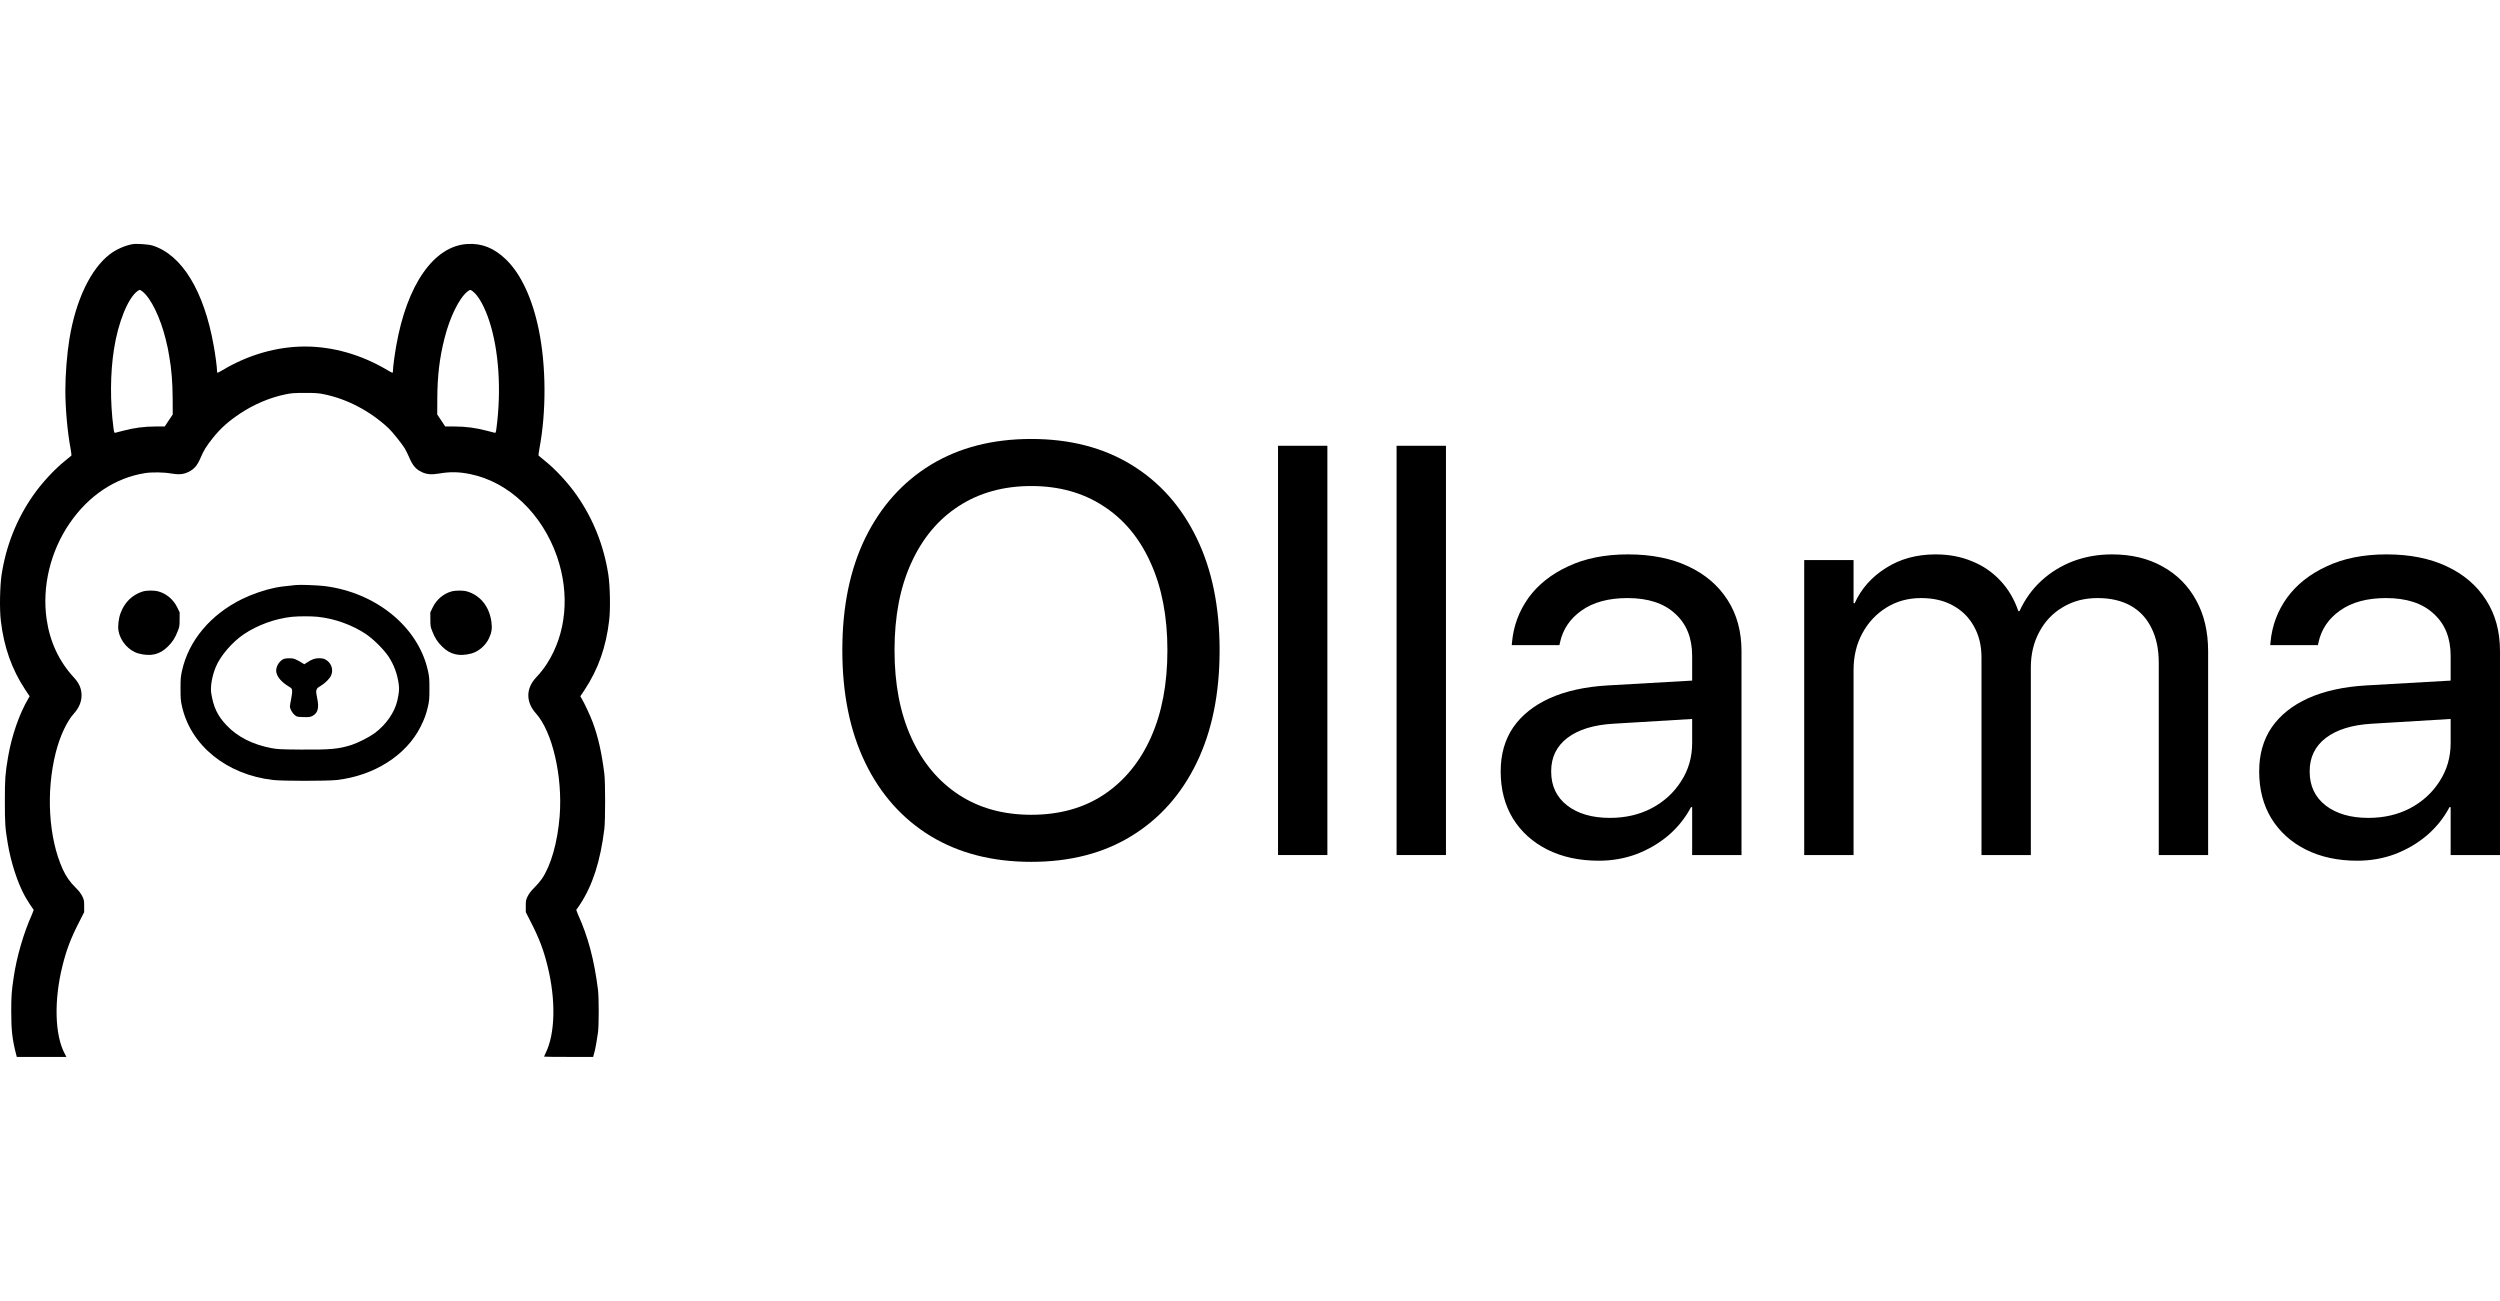 <svg width="123" height="64" viewBox="0 0 123 64" fill="none" xmlns="http://www.w3.org/2000/svg">
<path d="M6.533 12.011C6.163 12.072 5.719 12.267 5.405 12.508C4.457 13.235 3.722 14.777 3.412 16.698C3.295 17.425 3.215 18.433 3.215 19.203C3.215 20.11 3.321 21.27 3.472 22.072C3.506 22.25 3.523 22.408 3.509 22.419C3.497 22.431 3.358 22.546 3.201 22.672C2.666 23.103 2.053 23.766 1.632 24.372C0.823 25.529 0.299 26.845 0.08 28.269C-0.005 28.832 -0.028 29.969 0.04 30.532C0.191 31.83 0.578 32.928 1.242 33.933L1.458 34.257L1.396 34.364C0.951 35.116 0.573 36.204 0.396 37.25C0.257 38.077 0.239 38.298 0.239 39.407C0.239 40.524 0.254 40.745 0.385 41.517C0.541 42.442 0.86 43.422 1.216 44.074C1.333 44.286 1.618 44.728 1.652 44.751C1.663 44.757 1.629 44.863 1.575 44.987C1.165 45.891 0.815 47.095 0.669 48.109C0.567 48.803 0.553 49.028 0.553 49.76C0.553 50.693 0.604 51.147 0.798 51.891L0.826 52H3.267L3.187 51.848C2.694 50.929 2.649 49.223 3.073 47.52C3.267 46.733 3.486 46.156 3.896 45.36L4.141 44.878V44.582C4.141 44.306 4.135 44.275 4.047 44.094C3.979 43.956 3.887 43.838 3.725 43.677C3.449 43.407 3.25 43.123 3.09 42.773C2.39 41.239 2.253 38.962 2.745 37.02C2.951 36.21 3.289 35.489 3.645 35.096C3.887 34.826 4.013 34.524 4.013 34.211C4.013 33.887 3.899 33.62 3.643 33.341C2.908 32.548 2.455 31.583 2.293 30.46C2.062 28.861 2.481 27.118 3.432 25.736C4.363 24.381 5.67 23.51 7.131 23.278C7.459 23.223 8.071 23.232 8.413 23.295C8.786 23.361 9.019 23.341 9.258 23.226C9.555 23.085 9.703 22.91 9.876 22.508C10.03 22.149 10.15 21.954 10.472 21.549C10.859 21.064 11.232 20.733 11.83 20.334C12.513 19.883 13.291 19.556 14.065 19.398C14.347 19.34 14.478 19.332 15.005 19.332C15.532 19.332 15.663 19.34 15.945 19.398C17.081 19.631 18.209 20.222 19.109 21.061C19.302 21.242 19.767 21.822 19.915 22.063C19.972 22.158 20.071 22.359 20.134 22.508C20.308 22.91 20.456 23.085 20.752 23.226C20.983 23.338 21.225 23.361 21.584 23.301C22.15 23.203 22.586 23.212 23.141 23.327C25.032 23.712 26.678 25.282 27.407 27.388C28.042 29.234 27.863 31.167 26.917 32.643C26.758 32.893 26.599 33.094 26.368 33.341C25.869 33.878 25.869 34.544 26.365 35.096C27.179 35.995 27.689 38.206 27.535 40.156C27.433 41.443 27.105 42.594 26.655 43.246C26.576 43.361 26.41 43.556 26.285 43.677C26.123 43.838 26.032 43.956 25.963 44.094C25.875 44.275 25.869 44.306 25.869 44.582V44.878L26.114 45.36C26.524 46.156 26.744 46.733 26.937 47.52C27.356 49.2 27.319 50.871 26.84 51.822C26.801 51.902 26.767 51.977 26.767 51.986C26.767 51.994 27.31 52 27.977 52H29.184L29.216 51.877C29.233 51.81 29.261 51.71 29.275 51.653C29.307 51.526 29.369 51.153 29.421 50.794C29.469 50.432 29.469 49.099 29.421 48.697C29.238 47.238 28.934 46.081 28.435 44.987C28.381 44.863 28.347 44.757 28.358 44.751C28.373 44.743 28.452 44.628 28.538 44.498C29.159 43.551 29.54 42.359 29.734 40.785C29.785 40.351 29.785 38.488 29.734 38.071C29.597 36.997 29.432 36.268 29.159 35.529C29.045 35.222 28.743 34.573 28.615 34.364L28.552 34.257L28.768 33.933C29.432 32.928 29.819 31.83 29.97 30.532C30.039 29.969 30.016 28.832 29.93 28.269C29.708 26.842 29.187 25.532 28.378 24.372C27.957 23.766 27.345 23.103 26.809 22.672C26.653 22.546 26.513 22.431 26.502 22.419C26.487 22.408 26.505 22.25 26.539 22.072C26.883 20.259 26.872 17.999 26.51 16.233C26.197 14.694 25.627 13.47 24.893 12.764C24.306 12.201 23.708 11.96 22.99 12.005C21.344 12.103 20.017 14.013 19.493 17.023C19.408 17.508 19.334 18.077 19.334 18.232C19.334 18.292 19.322 18.341 19.308 18.341C19.294 18.341 19.183 18.284 19.063 18.212C17.793 17.453 16.381 17.049 15.005 17.049C13.63 17.049 12.217 17.453 10.947 18.212C10.828 18.284 10.716 18.341 10.702 18.341C10.688 18.341 10.677 18.292 10.677 18.232C10.677 18.071 10.6 17.485 10.517 17.023C10.041 14.32 8.951 12.531 7.501 12.08C7.302 12.02 6.735 11.98 6.533 12.011ZM7.017 14.349C7.427 14.676 7.883 15.613 8.145 16.661C8.193 16.85 8.245 17.069 8.259 17.149C8.27 17.227 8.301 17.402 8.327 17.537C8.438 18.146 8.489 18.803 8.495 19.605L8.498 20.394L8.301 20.687L8.105 20.983H7.647C7.111 20.983 6.579 21.052 6.069 21.19C5.887 21.236 5.71 21.282 5.676 21.291C5.622 21.302 5.613 21.285 5.582 21.049C5.414 19.771 5.422 18.355 5.608 17.178C5.813 15.865 6.291 14.676 6.758 14.326C6.869 14.243 6.889 14.246 7.017 14.349ZM23.255 14.329C23.537 14.539 23.848 15.096 24.078 15.808C24.542 17.232 24.673 19.188 24.428 21.049C24.397 21.285 24.389 21.302 24.334 21.291C24.3 21.282 24.124 21.236 23.942 21.19C23.432 21.052 22.899 20.983 22.364 20.983H21.905L21.709 20.687L21.512 20.394L21.515 19.605C21.521 18.49 21.623 17.62 21.868 16.652C22.128 15.613 22.586 14.676 22.993 14.349C23.121 14.246 23.141 14.243 23.255 14.329Z" fill="black"/>
<path d="M14.564 28.783C13.946 28.844 13.778 28.867 13.482 28.927C13 29.027 12.357 29.251 11.91 29.473C10.355 30.239 9.284 31.517 8.956 32.996C8.891 33.289 8.882 33.387 8.882 33.881C8.882 34.369 8.891 34.475 8.954 34.754C9.389 36.687 11.155 38.114 13.439 38.376C13.934 38.43 16.076 38.43 16.571 38.376C18.405 38.166 19.983 37.164 20.692 35.756C20.88 35.38 20.971 35.136 21.057 34.754C21.119 34.475 21.128 34.369 21.128 33.881C21.128 33.387 21.119 33.289 21.054 32.996C20.578 30.848 18.511 29.157 15.976 28.835C15.646 28.795 14.78 28.76 14.564 28.783ZM15.629 30.346C16.475 30.438 17.326 30.742 18.01 31.201C18.377 31.448 18.895 31.965 19.117 32.304C19.391 32.724 19.547 33.151 19.619 33.671C19.65 33.91 19.633 34.091 19.547 34.475C19.413 35.05 18.998 35.65 18.437 36.069C18.175 36.262 17.631 36.54 17.298 36.65C16.665 36.853 16.253 36.891 14.777 36.879C13.815 36.871 13.644 36.862 13.368 36.81C12.425 36.632 11.679 36.253 11.138 35.676C10.699 35.211 10.5 34.786 10.392 34.099C10.343 33.78 10.434 33.252 10.62 32.807C10.845 32.264 11.425 31.589 12.001 31.201C12.667 30.753 13.544 30.435 14.35 30.349C14.661 30.314 15.318 30.314 15.629 30.346Z" fill="black"/>
<path d="M13.917 32.442C13.701 32.56 13.55 32.859 13.596 33.08C13.647 33.318 13.855 33.559 14.179 33.758C14.353 33.864 14.364 33.878 14.373 33.984C14.379 34.048 14.356 34.228 14.325 34.389C14.29 34.547 14.265 34.714 14.265 34.76C14.268 34.883 14.382 35.084 14.501 35.182C14.607 35.268 14.627 35.271 14.923 35.28C15.193 35.288 15.25 35.282 15.358 35.231C15.637 35.093 15.709 34.84 15.606 34.355C15.521 33.95 15.538 33.887 15.751 33.763C15.976 33.631 16.215 33.398 16.287 33.241C16.423 32.939 16.298 32.597 15.996 32.439C15.922 32.402 15.831 32.385 15.697 32.385C15.489 32.385 15.355 32.434 15.111 32.592L14.971 32.681L14.883 32.626C14.521 32.411 14.456 32.385 14.236 32.388C14.08 32.388 13.994 32.402 13.917 32.442Z" fill="black"/>
<path d="M7.003 29.108C6.499 29.269 6.123 29.642 5.929 30.173C5.835 30.426 5.79 30.825 5.83 31.041C5.924 31.555 6.342 32.023 6.818 32.152C7.416 32.31 7.863 32.207 8.259 31.81C8.489 31.584 8.615 31.385 8.74 31.064C8.831 30.837 8.837 30.797 8.837 30.475L8.84 30.13L8.72 29.883C8.529 29.493 8.185 29.203 7.786 29.096C7.561 29.039 7.199 29.042 7.003 29.108Z" fill="black"/>
<path d="M22.213 29.099C21.823 29.206 21.475 29.498 21.29 29.883L21.171 30.13L21.174 30.475C21.174 30.797 21.179 30.837 21.27 31.064C21.396 31.385 21.521 31.584 21.752 31.81C22.147 32.207 22.595 32.31 23.193 32.152C23.537 32.06 23.882 31.767 24.047 31.425C24.189 31.136 24.223 30.926 24.178 30.596C24.073 29.84 23.634 29.292 22.982 29.099C22.791 29.042 22.421 29.042 22.213 29.099Z" fill="black"/>
<path d="M50.737 42.403C48.83 42.403 47.179 41.98 45.783 41.133C44.397 40.286 43.327 39.086 42.573 37.533C41.82 35.979 41.443 34.137 41.443 32.007V31.979C41.443 29.849 41.82 28.011 42.573 26.467C43.336 24.914 44.411 23.713 45.797 22.867C47.193 22.02 48.839 21.597 50.737 21.597C52.635 21.597 54.278 22.02 55.664 22.867C57.05 23.713 58.12 24.914 58.873 26.467C59.627 28.011 60.004 29.849 60.004 31.979V32.007C60.004 34.137 59.627 35.979 58.873 37.533C58.12 39.086 57.05 40.286 55.664 41.133C54.287 41.98 52.645 42.403 50.737 42.403ZM50.737 40.087C52.124 40.087 53.315 39.756 54.31 39.096C55.315 38.426 56.087 37.486 56.627 36.277C57.166 35.068 57.436 33.644 57.436 32.007V31.979C57.436 30.332 57.162 28.904 56.613 27.695C56.073 26.486 55.301 25.555 54.296 24.904C53.291 24.244 52.105 23.913 50.737 23.913C49.37 23.913 48.179 24.244 47.165 24.904C46.16 25.555 45.383 26.486 44.834 27.695C44.285 28.895 44.011 30.323 44.011 31.979V32.007C44.011 33.654 44.285 35.082 44.834 36.291C45.383 37.5 46.16 38.435 47.165 39.096C48.169 39.756 49.36 40.087 50.737 40.087Z" fill="black"/>
<path d="M62.879 42.068V21.932H65.307V42.068H62.879Z" fill="black"/>
<path d="M68.712 42.068V21.932H71.141V42.068H68.712Z" fill="black"/>
<path d="M78.663 42.347C77.704 42.347 76.862 42.166 76.137 41.803C75.411 41.44 74.844 40.928 74.434 40.268C74.034 39.607 73.834 38.84 73.834 37.965V37.938C73.834 37.11 74.039 36.393 74.448 35.789C74.867 35.184 75.467 34.705 76.248 34.351C77.039 33.998 77.988 33.788 79.095 33.723L84.468 33.416V35.3L79.374 35.607C78.407 35.663 77.653 35.896 77.114 36.305C76.583 36.714 76.318 37.258 76.318 37.938V37.965C76.318 38.663 76.579 39.217 77.1 39.626C77.63 40.035 78.332 40.24 79.207 40.24C79.97 40.24 80.654 40.082 81.258 39.766C81.873 39.44 82.356 38.998 82.71 38.44C83.073 37.882 83.254 37.254 83.254 36.556V32.272C83.254 31.388 82.975 30.695 82.417 30.193C81.868 29.681 81.086 29.425 80.072 29.425C79.142 29.425 78.388 29.63 77.811 30.039C77.244 30.439 76.89 30.965 76.751 31.616L76.723 31.742H74.378L74.392 31.588C74.467 30.788 74.737 30.063 75.202 29.412C75.676 28.76 76.328 28.244 77.156 27.863C77.984 27.472 78.965 27.276 80.1 27.276C81.245 27.276 82.231 27.472 83.059 27.863C83.896 28.253 84.543 28.807 84.999 29.523C85.454 30.23 85.682 31.067 85.682 32.035V42.068H83.254V39.71H83.198C82.919 40.24 82.547 40.705 82.082 41.105C81.617 41.496 81.091 41.803 80.505 42.026C79.928 42.24 79.314 42.347 78.663 42.347Z" fill="black"/>
<path d="M88.767 42.068V27.556H91.195V29.677H91.251C91.576 28.96 92.088 28.384 92.786 27.946C93.484 27.5 94.298 27.276 95.228 27.276C95.889 27.276 96.484 27.388 97.014 27.611C97.554 27.825 98.019 28.142 98.41 28.56C98.801 28.97 99.099 29.472 99.303 30.067H99.359C99.629 29.481 99.987 28.984 100.434 28.574C100.89 28.156 101.411 27.835 101.997 27.611C102.592 27.388 103.229 27.276 103.909 27.276C104.867 27.276 105.7 27.477 106.407 27.877C107.114 28.267 107.663 28.821 108.053 29.537C108.444 30.244 108.64 31.081 108.64 32.049V42.068H106.211V32.607C106.211 31.937 106.09 31.365 105.848 30.891C105.616 30.416 105.276 30.053 104.83 29.802C104.383 29.551 103.839 29.425 103.197 29.425C102.555 29.425 101.987 29.574 101.494 29.872C101.001 30.16 100.615 30.565 100.336 31.086C100.057 31.598 99.917 32.184 99.917 32.844V42.068H97.489V32.342C97.489 31.756 97.363 31.244 97.112 30.807C96.87 30.37 96.526 30.03 96.079 29.788C95.642 29.546 95.121 29.425 94.516 29.425C93.874 29.425 93.302 29.584 92.8 29.9C92.307 30.207 91.916 30.625 91.628 31.156C91.339 31.686 91.195 32.291 91.195 32.97V42.068H88.767Z" fill="black"/>
<path d="M115.98 42.347C115.022 42.347 114.18 42.166 113.454 41.803C112.729 41.44 112.161 40.928 111.752 40.268C111.352 39.607 111.152 38.84 111.152 37.965V37.938C111.152 37.11 111.356 36.393 111.766 35.789C112.184 35.184 112.784 34.705 113.566 34.351C114.357 33.998 115.306 33.788 116.413 33.723L121.786 33.416V35.3L116.692 35.607C115.724 35.663 114.971 35.896 114.431 36.305C113.901 36.714 113.636 37.258 113.636 37.938V37.965C113.636 38.663 113.896 39.217 114.417 39.626C114.948 40.035 115.65 40.24 116.525 40.24C117.287 40.24 117.971 40.082 118.576 39.766C119.19 39.44 119.674 38.998 120.027 38.44C120.39 37.882 120.572 37.254 120.572 36.556V32.272C120.572 31.388 120.293 30.695 119.734 30.193C119.185 29.681 118.404 29.425 117.39 29.425C116.459 29.425 115.706 29.63 115.129 30.039C114.561 30.439 114.208 30.965 114.068 31.616L114.04 31.742H111.696L111.71 31.588C111.784 30.788 112.054 30.063 112.519 29.412C112.994 28.76 113.645 28.244 114.473 27.863C115.301 27.472 116.283 27.276 117.418 27.276C118.562 27.276 119.548 27.472 120.376 27.863C121.214 28.253 121.86 28.807 122.316 29.523C122.772 30.23 123 31.067 123 32.035V42.068H120.572V39.71H120.516C120.237 40.24 119.865 40.705 119.399 41.105C118.934 41.496 118.409 41.803 117.822 42.026C117.246 42.24 116.632 42.347 115.98 42.347Z" fill="black"/>
</svg>

